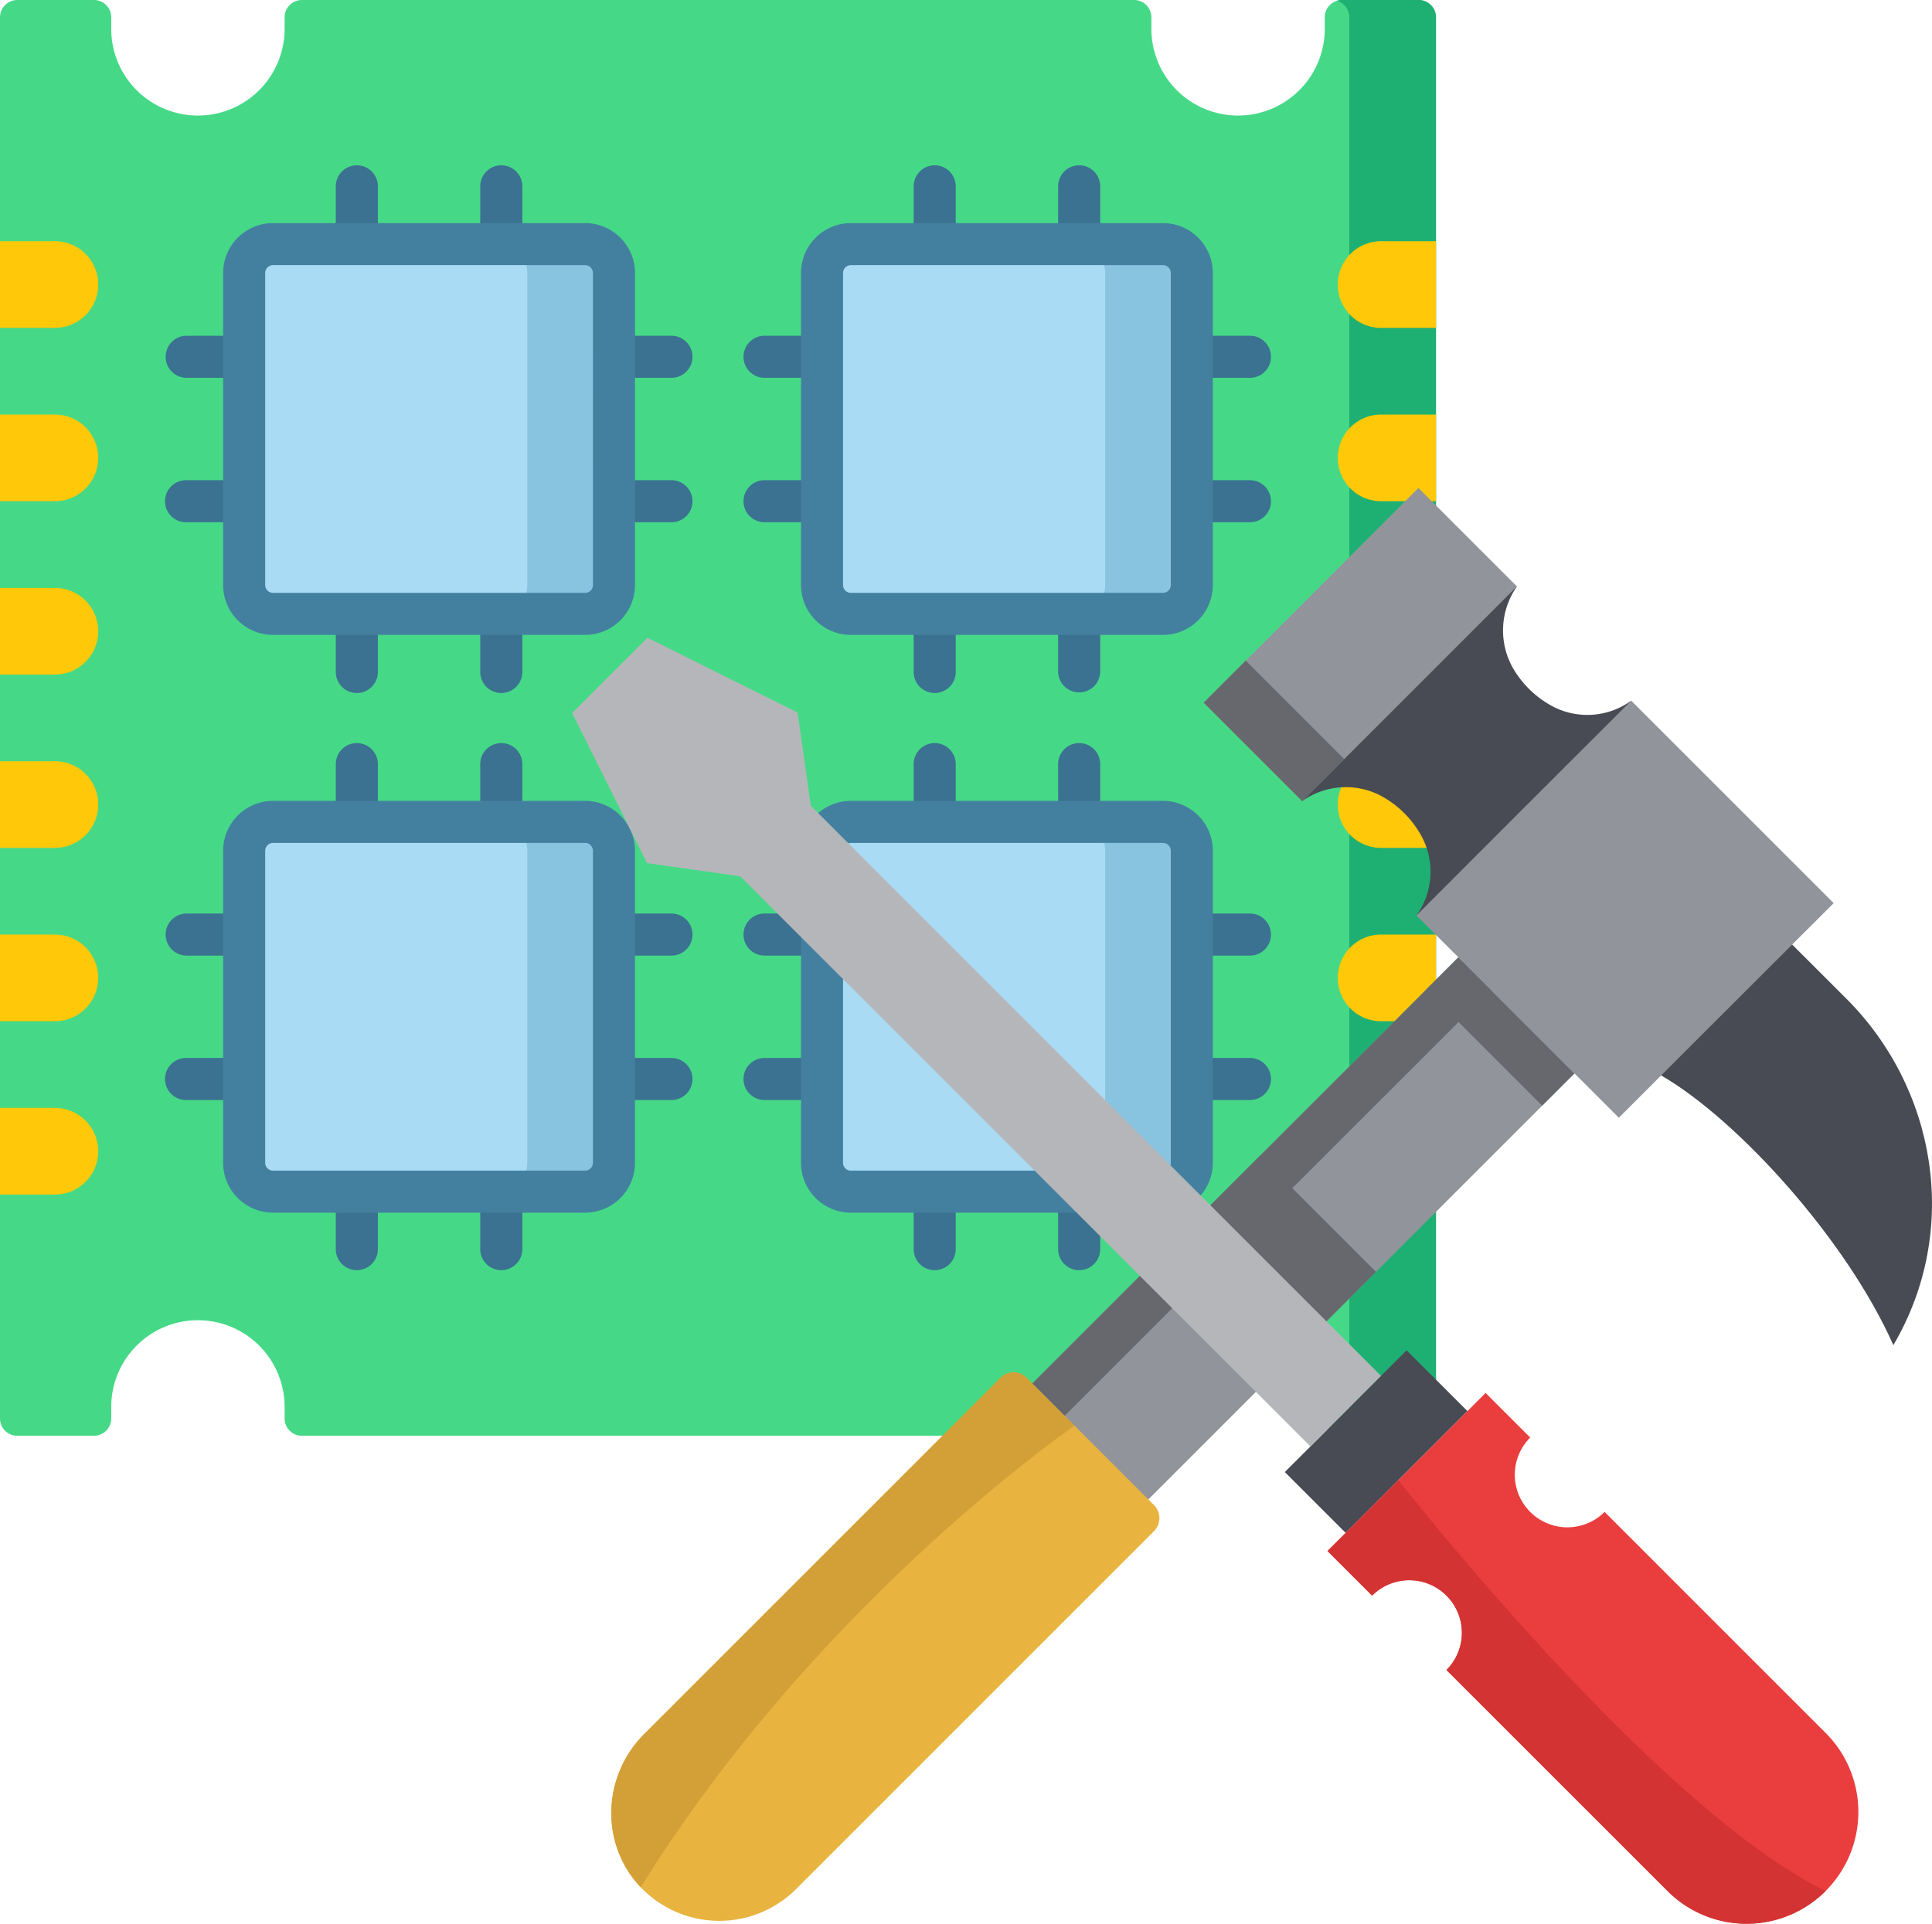 <svg xmlns="http://www.w3.org/2000/svg" width="416.592" height="414.867" viewBox="0 0 416.592 414.867">
  <g id="Group_1743" data-name="Group 1743" transform="translate(-4264 -15501)">
    <g id="multicore" transform="translate(4264 15501)">
      <path id="Path_383" data-name="Path 383" d="M309.638,3.738V305.9a3.738,3.738,0,0,1-3.738,3.738H289.39a3.738,3.738,0,0,1-3.738-3.738v-2.492a18.69,18.69,0,1,0-37.38,0V305.9a3.738,3.738,0,0,1-3.738,3.738H65.105a3.738,3.738,0,0,1-3.738-3.738v-2.492a18.69,18.69,0,1,0-37.38,0V305.9a3.738,3.738,0,0,1-3.738,3.738H3.739A3.738,3.738,0,0,1,0,305.9V3.738A3.738,3.738,0,0,1,3.738,0h16.51a3.738,3.738,0,0,1,3.738,3.738V6.23a18.69,18.69,0,1,0,37.38,0V3.738A3.738,3.738,0,0,1,65.1,0H244.533a3.738,3.738,0,0,1,3.738,3.738V6.23a18.69,18.69,0,1,0,37.38,0V3.738A3.738,3.738,0,0,1,289.389,0H305.9A3.738,3.738,0,0,1,309.638,3.738Z" transform="translate(0 0)" fill="#45d987"/>
      <g id="Group_1733" data-name="Group 1733" transform="translate(288.3 0)">
        <path id="Path_384" data-name="Path 384" d="M494.316,0h-16.51a3.734,3.734,0,0,0-1.09.163,3.739,3.739,0,0,1,2.648,3.575V305.9a3.739,3.739,0,0,1-2.648,3.575,3.731,3.731,0,0,0,1.09.163h16.51a3.738,3.738,0,0,0,3.738-3.738V3.738A3.738,3.738,0,0,0,494.316,0Z" transform="translate(-476.716 0)" fill="#1eb073"/>
      </g>
      <g id="Group_1734" data-name="Group 1734" transform="translate(0 52.022)">
        <path id="Path_385" data-name="Path 385" d="M11.837,104.711H0V86.02H11.837a9.345,9.345,0,0,1,0,18.691Z" transform="translate(0 -86.02)" fill="#ffc808"/>
        <path id="Path_386" data-name="Path 386" d="M11.837,166.521H0v-18.69H11.837a9.345,9.345,0,1,1,0,18.69Z" transform="translate(0 -110.45)" fill="#ffc808"/>
        <path id="Path_387" data-name="Path 387" d="M11.837,228.332H0v-18.69H11.837a9.345,9.345,0,1,1,0,18.69Z" transform="translate(0 -134.88)" fill="#ffc808"/>
        <path id="Path_388" data-name="Path 388" d="M11.837,290.143H0v-18.69H11.837a9.345,9.345,0,1,1,0,18.69Z" transform="translate(0 -159.31)" fill="#ffc808"/>
        <path id="Path_389" data-name="Path 389" d="M11.837,351.954H0v-18.69H11.837a9.345,9.345,0,1,1,0,18.69Z" transform="translate(0 -183.74)" fill="#ffc808"/>
        <path id="Path_390" data-name="Path 390" d="M11.837,413.765H0v-18.69H11.837a9.345,9.345,0,1,1,0,18.69Z" transform="translate(0 -208.17)" fill="#ffc808"/>
      </g>
      <g id="Group_1735" data-name="Group 1735" transform="translate(288.456 52.022)">
        <path id="Path_391" data-name="Path 391" d="M486.319,104.711h11.837V86.02H486.319a9.345,9.345,0,0,0,0,18.691Z" transform="translate(-476.974 -86.02)" fill="#ffc808"/>
        <path id="Path_392" data-name="Path 392" d="M486.319,166.521h11.837v-18.69H486.319a9.345,9.345,0,1,0,0,18.69Z" transform="translate(-476.974 -110.45)" fill="#ffc808"/>
        <path id="Path_393" data-name="Path 393" d="M486.319,228.332h11.837v-18.69H486.319a9.345,9.345,0,1,0,0,18.69Z" transform="translate(-476.974 -134.88)" fill="#ffc808"/>
        <path id="Path_394" data-name="Path 394" d="M486.319,290.143h11.837v-18.69H486.319a9.345,9.345,0,1,0,0,18.69Z" transform="translate(-476.974 -159.31)" fill="#ffc808"/>
        <path id="Path_395" data-name="Path 395" d="M486.319,351.954h11.837v-18.69H486.319a9.345,9.345,0,1,0,0,18.69Z" transform="translate(-476.974 -183.74)" fill="#ffc808"/>
        <path id="Path_396" data-name="Path 396" d="M486.319,413.765h11.837v-18.69H486.319a9.345,9.345,0,1,0,0,18.69Z" transform="translate(-476.974 -208.17)" fill="#ffc808"/>
      </g>
      <g id="Group_1736" data-name="Group 1736" transform="translate(35.649 35.649)">
        <path id="Path_397" data-name="Path 397" d="M75.943,119.728H63.483a4.536,4.536,0,0,0,0,9.071h12.46a4.536,4.536,0,0,0,0-9.071Z" transform="translate(-58.947 -82.97)" fill="#3b7191"/>
        <path id="Path_398" data-name="Path 398" d="M75.943,171.236H63.483a4.536,4.536,0,1,0,0,9.071h12.46a4.536,4.536,0,0,0,0-9.071Z" transform="translate(-58.947 -103.328)" fill="#3b7191"/>
        <path id="Path_399" data-name="Path 399" d="M228.409,119.728H215.949a4.536,4.536,0,0,0,0,9.071h12.461a4.536,4.536,0,0,0,0-9.071Z" transform="translate(-119.207 -82.97)" fill="#3b7191"/>
        <path id="Path_400" data-name="Path 400" d="M228.409,171.236H215.949a4.536,4.536,0,0,0,0,9.071h12.461a4.536,4.536,0,0,0,0-9.071Z" transform="translate(-119.207 -103.328)" fill="#3b7191"/>
        <path id="Path_401" data-name="Path 401" d="M124.264,211.414a4.536,4.536,0,0,0-4.536,4.536V228.41a4.536,4.536,0,1,0,9.071,0V215.95A4.535,4.535,0,0,0,124.264,211.414Z" transform="translate(-82.97 -119.208)" fill="#3b7191"/>
        <path id="Path_402" data-name="Path 402" d="M175.772,211.414a4.536,4.536,0,0,0-4.536,4.536V228.41a4.536,4.536,0,1,0,9.071,0V215.95A4.535,4.535,0,0,0,175.772,211.414Z" transform="translate(-103.328 -119.208)" fill="#3b7191"/>
        <path id="Path_403" data-name="Path 403" d="M124.264,58.947a4.536,4.536,0,0,0-4.536,4.536v12.46a4.536,4.536,0,0,0,9.071,0V63.483a4.536,4.536,0,0,0-4.536-4.536Z" transform="translate(-82.97 -58.947)" fill="#3b7191"/>
        <path id="Path_404" data-name="Path 404" d="M175.772,58.947a4.536,4.536,0,0,0-4.536,4.536v12.46a4.536,4.536,0,1,0,9.071,0V63.483a4.536,4.536,0,0,0-4.536-4.536Z" transform="translate(-103.328 -58.947)" fill="#3b7191"/>
        <path id="Path_405" data-name="Path 405" d="M281.978,119.728H269.518a4.536,4.536,0,0,0,0,9.071h12.461a4.536,4.536,0,0,0,0-9.071Z" transform="translate(-140.38 -82.97)" fill="#3b7191"/>
        <path id="Path_406" data-name="Path 406" d="M281.978,171.236H269.518a4.536,4.536,0,0,0,0,9.071h12.461a4.536,4.536,0,0,0,0-9.071Z" transform="translate(-140.38 -103.328)" fill="#3b7191"/>
        <path id="Path_407" data-name="Path 407" d="M421.986,128.8h12.461a4.536,4.536,0,1,0,0-9.071H421.986a4.536,4.536,0,0,0,0,9.071Z" transform="translate(-200.641 -82.97)" fill="#3b7191"/>
        <path id="Path_408" data-name="Path 408" d="M434.446,171.236h-12.46a4.536,4.536,0,0,0,0,9.071h12.461a4.536,4.536,0,1,0,0-9.071Z" transform="translate(-200.641 -103.328)" fill="#3b7191"/>
        <path id="Path_409" data-name="Path 409" d="M330.3,211.414a4.536,4.536,0,0,0-4.536,4.536V228.41a4.536,4.536,0,1,0,9.071,0V215.95A4.535,4.535,0,0,0,330.3,211.414Z" transform="translate(-164.403 -119.208)" fill="#3b7191"/>
        <path id="Path_410" data-name="Path 410" d="M381.808,211.414a4.536,4.536,0,0,0-4.536,4.536V228.41a4.536,4.536,0,0,0,9.071,0V215.95A4.535,4.535,0,0,0,381.808,211.414Z" transform="translate(-184.761 -119.208)" fill="#3b7191"/>
        <path id="Path_411" data-name="Path 411" d="M330.3,58.947a4.536,4.536,0,0,0-4.536,4.536v12.46a4.536,4.536,0,0,0,9.071,0V63.483a4.536,4.536,0,0,0-4.536-4.536Z" transform="translate(-164.403 -58.947)" fill="#3b7191"/>
        <path id="Path_412" data-name="Path 412" d="M381.808,58.947a4.536,4.536,0,0,0-4.536,4.536v12.46a4.536,4.536,0,0,0,9.071,0V63.483a4.535,4.535,0,0,0-4.536-4.536Z" transform="translate(-184.761 -58.947)" fill="#3b7191"/>
        <path id="Path_413" data-name="Path 413" d="M75.943,325.764H63.483a4.536,4.536,0,0,0,0,9.071h12.46a4.536,4.536,0,0,0,0-9.071Z" transform="translate(-58.947 -164.403)" fill="#3b7191"/>
        <path id="Path_414" data-name="Path 414" d="M75.943,377.272H63.483a4.536,4.536,0,1,0,0,9.071h12.46a4.536,4.536,0,0,0,0-9.071Z" transform="translate(-58.947 -184.761)" fill="#3b7191"/>
        <path id="Path_415" data-name="Path 415" d="M228.409,325.764H215.949a4.536,4.536,0,0,0,0,9.071h12.461a4.536,4.536,0,0,0,0-9.071Z" transform="translate(-119.207 -164.403)" fill="#3b7191"/>
        <path id="Path_416" data-name="Path 416" d="M228.409,377.272H215.949a4.536,4.536,0,0,0,0,9.071h12.461a4.536,4.536,0,0,0,0-9.071Z" transform="translate(-119.207 -184.761)" fill="#3b7191"/>
        <path id="Path_417" data-name="Path 417" d="M124.264,417.45a4.536,4.536,0,0,0-4.536,4.536v12.461a4.536,4.536,0,0,0,9.071,0V421.986A4.536,4.536,0,0,0,124.264,417.45Z" transform="translate(-82.97 -200.641)" fill="#3b7191"/>
        <path id="Path_418" data-name="Path 418" d="M175.772,417.45a4.536,4.536,0,0,0-4.536,4.536v12.461a4.536,4.536,0,0,0,9.071,0V421.986A4.536,4.536,0,0,0,175.772,417.45Z" transform="translate(-103.328 -200.641)" fill="#3b7191"/>
        <path id="Path_419" data-name="Path 419" d="M124.264,264.983a4.536,4.536,0,0,0-4.536,4.536v12.461a4.536,4.536,0,1,0,9.071,0V269.519A4.536,4.536,0,0,0,124.264,264.983Z" transform="translate(-82.97 -140.38)" fill="#3b7191"/>
        <path id="Path_420" data-name="Path 420" d="M175.772,264.983a4.536,4.536,0,0,0-4.536,4.536v12.461a4.536,4.536,0,1,0,9.071,0V269.519A4.536,4.536,0,0,0,175.772,264.983Z" transform="translate(-103.328 -140.38)" fill="#3b7191"/>
        <path id="Path_421" data-name="Path 421" d="M281.978,325.764H269.518a4.536,4.536,0,0,0,0,9.071h12.461a4.536,4.536,0,0,0,0-9.071Z" transform="translate(-140.38 -164.403)" fill="#3b7191"/>
        <path id="Path_422" data-name="Path 422" d="M281.978,377.272H269.518a4.536,4.536,0,0,0,0,9.071h12.461a4.536,4.536,0,0,0,0-9.071Z" transform="translate(-140.38 -184.761)" fill="#3b7191"/>
        <path id="Path_423" data-name="Path 423" d="M434.446,325.764h-12.46a4.536,4.536,0,0,0,0,9.071h12.461a4.536,4.536,0,1,0,0-9.071Z" transform="translate(-200.641 -164.403)" fill="#3b7191"/>
        <path id="Path_424" data-name="Path 424" d="M434.446,377.272h-12.46a4.536,4.536,0,0,0,0,9.071h12.461a4.536,4.536,0,1,0,0-9.071Z" transform="translate(-200.641 -184.761)" fill="#3b7191"/>
        <path id="Path_425" data-name="Path 425" d="M330.3,417.45a4.536,4.536,0,0,0-4.536,4.536v12.461a4.536,4.536,0,0,0,9.071,0V421.986A4.536,4.536,0,0,0,330.3,417.45Z" transform="translate(-164.403 -200.641)" fill="#3b7191"/>
        <path id="Path_426" data-name="Path 426" d="M381.808,417.45a4.536,4.536,0,0,0-4.536,4.536v12.461a4.536,4.536,0,0,0,9.071,0V421.986A4.535,4.535,0,0,0,381.808,417.45Z" transform="translate(-184.761 -200.641)" fill="#3b7191"/>
        <path id="Path_427" data-name="Path 427" d="M330.3,264.983a4.536,4.536,0,0,0-4.536,4.536v12.461a4.536,4.536,0,1,0,9.071,0V269.519A4.536,4.536,0,0,0,330.3,264.983Z" transform="translate(-164.403 -140.38)" fill="#3b7191"/>
        <path id="Path_428" data-name="Path 428" d="M381.808,264.983a4.536,4.536,0,0,0-4.536,4.536v12.461a4.536,4.536,0,1,0,9.071,0V269.519A4.535,4.535,0,0,0,381.808,264.983Z" transform="translate(-184.761 -140.38)" fill="#3b7191"/>
      </g>
      <path id="Path_429" data-name="Path 429" d="M160.566,166.8H93.28a6.23,6.23,0,0,1-6.23-6.23V93.28a6.23,6.23,0,0,1,6.23-6.23h67.286a6.23,6.23,0,0,1,6.23,6.23v67.286A6.231,6.231,0,0,1,160.566,166.8Z" transform="translate(-34.405 -34.405)" fill="#a9dbf5"/>
      <path id="Path_430" data-name="Path 430" d="M196.4,87.05h-18.69a6.23,6.23,0,0,1,6.23,6.23v67.286a6.23,6.23,0,0,1-6.23,6.23H196.4a6.23,6.23,0,0,0,6.23-6.23V93.28a6.231,6.231,0,0,0-6.23-6.23Z" transform="translate(-70.236 -34.405)" fill="#88c3e0"/>
      <path id="Path_431" data-name="Path 431" d="M366.6,166.8H299.316a6.23,6.23,0,0,1-6.23-6.23V93.28a6.23,6.23,0,0,1,6.23-6.23H366.6a6.23,6.23,0,0,1,6.23,6.23v67.286A6.23,6.23,0,0,1,366.6,166.8Z" transform="translate(-115.839 -34.405)" fill="#a9dbf5"/>
      <path id="Path_432" data-name="Path 432" d="M402.433,87.05h-18.69a6.23,6.23,0,0,1,6.23,6.23v67.286a6.23,6.23,0,0,1-6.23,6.23h18.69a6.23,6.23,0,0,0,6.23-6.23V93.28a6.231,6.231,0,0,0-6.23-6.23Z" transform="translate(-151.67 -34.405)" fill="#88c3e0"/>
      <path id="Path_433" data-name="Path 433" d="M160.566,372.832H93.28a6.23,6.23,0,0,1-6.23-6.23V299.316a6.23,6.23,0,0,1,6.23-6.23h67.286a6.23,6.23,0,0,1,6.23,6.23V366.6A6.231,6.231,0,0,1,160.566,372.832Z" transform="translate(-34.405 -115.838)" fill="#a9dbf5"/>
      <path id="Path_434" data-name="Path 434" d="M196.4,293.087h-18.69a6.23,6.23,0,0,1,6.23,6.23V366.6a6.23,6.23,0,0,1-6.23,6.23H196.4a6.23,6.23,0,0,0,6.23-6.23V299.317A6.231,6.231,0,0,0,196.4,293.087Z" transform="translate(-70.236 -115.839)" fill="#88c3e0"/>
      <path id="Path_435" data-name="Path 435" d="M366.6,372.832H299.316a6.23,6.23,0,0,1-6.23-6.23V299.316a6.23,6.23,0,0,1,6.23-6.23H366.6a6.23,6.23,0,0,1,6.23,6.23V366.6A6.231,6.231,0,0,1,366.6,372.832Z" transform="translate(-115.839 -115.838)" fill="#a9dbf5"/>
      <path id="Path_436" data-name="Path 436" d="M402.433,293.087h-18.69a6.23,6.23,0,0,1,6.23,6.23V366.6a6.23,6.23,0,0,1-6.23,6.23h18.69a6.23,6.23,0,0,0,6.23-6.23V299.317A6.23,6.23,0,0,0,402.433,293.087Z" transform="translate(-151.67 -115.839)" fill="#88c3e0"/>
      <g id="Group_1737" data-name="Group 1737" transform="translate(48.109 48.109)">
        <path id="Path_437" data-name="Path 437" d="M157.6,79.55H90.316A10.778,10.778,0,0,0,79.55,90.316V157.6a10.778,10.778,0,0,0,10.766,10.766H157.6A10.778,10.778,0,0,0,168.368,157.6V90.316A10.778,10.778,0,0,0,157.6,79.55ZM159.3,157.6A1.7,1.7,0,0,1,157.6,159.3H90.316a1.7,1.7,0,0,1-1.695-1.695V90.316a1.7,1.7,0,0,1,1.695-1.695H157.6a1.7,1.7,0,0,1,1.695,1.695Z" transform="translate(-79.55 -79.55)" fill="#4380a0"/>
        <path id="Path_438" data-name="Path 438" d="M363.638,79.55H296.352a10.778,10.778,0,0,0-10.766,10.766V157.6a10.778,10.778,0,0,0,10.766,10.766h67.286A10.778,10.778,0,0,0,374.4,157.6V90.316A10.778,10.778,0,0,0,363.638,79.55Zm1.695,78.052a1.7,1.7,0,0,1-1.695,1.695H296.352a1.7,1.7,0,0,1-1.695-1.695V90.316a1.7,1.7,0,0,1,1.695-1.695h67.286a1.7,1.7,0,0,1,1.695,1.695Z" transform="translate(-160.983 -79.55)" fill="#4380a0"/>
        <path id="Path_439" data-name="Path 439" d="M157.6,285.586H90.316A10.778,10.778,0,0,0,79.55,296.352v67.286A10.778,10.778,0,0,0,90.316,374.4H157.6a10.778,10.778,0,0,0,10.766-10.766V296.352A10.778,10.778,0,0,0,157.6,285.586Zm1.695,78.052a1.7,1.7,0,0,1-1.695,1.695H90.316a1.7,1.7,0,0,1-1.695-1.695V296.352a1.7,1.7,0,0,1,1.695-1.695H157.6a1.7,1.7,0,0,1,1.695,1.695Z" transform="translate(-79.55 -160.983)" fill="#4380a0"/>
        <path id="Path_440" data-name="Path 440" d="M363.638,285.586H296.352a10.778,10.778,0,0,0-10.766,10.766v67.286A10.778,10.778,0,0,0,296.352,374.4h67.286A10.778,10.778,0,0,0,374.4,363.638V296.352A10.778,10.778,0,0,0,363.638,285.586Zm1.695,78.052a1.7,1.7,0,0,1-1.695,1.695H296.352a1.7,1.7,0,0,1-1.695-1.695V296.352a1.7,1.7,0,0,1,1.695-1.695h67.286a1.7,1.7,0,0,1,1.695,1.695Z" transform="translate(-160.983 -160.983)" fill="#4380a0"/>
      </g>
    </g>
    <g id="tools-and-utensils" transform="translate(4387.372 15606.229)">
      <path id="Path_453" data-name="Path 453" d="M195.832,284.313l-35.462-.621,10.439-24.4h.006l7.28-7.28V252l29.454-29.454,54.927-54.927.221-.215,6.983,6.976,18.041,18.041-6.963,6.957v.006l-20.643,20.637-3.2,3.2-24.346,24.346L215.8,264.335l-19.966,19.972Z" transform="translate(-71.593 -66.165)" fill="#92949b"/>
      <path id="Path_454" data-name="Path 454" d="M33.883,426.432c-8.811-9.242-8.324-23.953.7-32.987l9.116-9.109,12.084-12.09,55.687-55.681a3.978,3.978,0,0,1,5.621,0l1.216,1.216,9.109,9.109L143.332,342.8l1.216,1.216a3.966,3.966,0,0,1,0,5.621l-77.191,77.2A23.421,23.421,0,0,1,33.883,426.432Z" transform="translate(-19.093 -124.659)" fill="#e8b33f"/>
      <path id="Path_455" data-name="Path 455" d="M177.631,259.29h.006l7.28-7.28V252l29.454-29.454L269.3,167.622l.221-.215,6.983,6.976-6.963,6.957v.007L248.9,201.982l-3.2,3.2-24.346,24.346-16.763,16.763L184.62,266.266l-.007.006Z" transform="translate(-78.415 -66.165)" fill="#66686d"/>
      <path id="Path_456" data-name="Path 456" d="M441.307,174.532c19.252,19.252,24.757,49.734,10.1,74.685-10.152-22.873-33.642-48.674-50.07-58.172l-.8-26.622,29.052-1.6.009.009Z" transform="translate(-166.518 -64.352)" fill="#484b54"/>
      <path id="Path_457" data-name="Path 457" d="M33.883,426.432c-8.811-9.242-8.324-23.953.7-32.987l9.116-9.109,12.084-12.09,55.687-55.681a3.978,3.978,0,0,1,5.621,0l1.216,1.216h.006l9.1,9.109S72.073,364.852,33.883,426.432Z" transform="translate(-19.093 -124.659)" fill="#d39f37"/>
      <path id="Path_458" data-name="Path 458" d="M344.808,59.761l-12.692,35.2L298.5,106.066h0A16.158,16.158,0,0,0,299.92,89.6a21.631,21.631,0,0,0-9.479-9.536,16.261,16.261,0,0,0-16.579,1.362h0l7.3-34.259,39.01-12.047h0a16.508,16.508,0,0,0-.96,17.435,21.685,21.685,0,0,0,9.115,8.666,16.138,16.138,0,0,0,16.487-1.461Z" transform="translate(-116.45 -13.881)" fill="#484b54"/>
      <path id="Path_459" data-name="Path 459" d="M259.981,67.545,238.742,46.305,285.047,0l21.239,21.239S260.858,66.694,259.981,67.545Z" transform="translate(-102.569)" fill="#92949b"/>
      <g id="Group_1739" data-name="Group 1739" transform="translate(135.956 37.239)">
        <path id="Path_460" data-name="Path 460" d="M268.493,83.369,260.5,91.36s-.34.366-.523.523L238.741,70.643l9.066-9.066,21.239,21.239C268.876,83,268.493,83.369,268.493,83.369Z" transform="translate(-238.524 -61.577)" fill="#66686d"/>
        <path id="Path_461" data-name="Path 461" d="M343.083,199.381l-25.017-25.017h-.006l6.741-6.741.221-.215,25.023,25.017Z" transform="translate(-269.874 -103.405)" fill="#66686d"/>
        <path id="Path_462" data-name="Path 462" d="M263.4,275.538l-25.017-25.023,12.352-12.352,25.023,25.017Z" transform="translate(-238.383 -131.37)" fill="#66686d"/>
      </g>
      <path id="Path_463" data-name="Path 463" d="M404.573,119.525l-8.943,8.926L376.31,147.743l-8.934,8.934-9.131,9.131-9.565-9.566,0,0-25.021-25.021,0,0-9.051-9.051c.828-.855,45.455-45.473,46.305-46.305Z" transform="translate(-132.553 -29.985)" fill="#92949b"/>
      <path id="Path_464" data-name="Path 464" d="M293.937,307.508l13.117,13.117-26.262,26.262L267.675,333.77l5.525-5.525,15.213-15.213Z" transform="translate(-114.004 -121.539)" fill="#484b54"/>
      <path id="Path_465" data-name="Path 465" d="M397.359,413.091a24.1,24.1,0,0,1-41.146,17.041l-47.666-47.66a11.34,11.34,0,0,0-16.035-16.041l-9.616-9.616,3.912-3.912,11.369-11.363,14.895-14.9,3.912-3.912,9.616,9.616a11.34,11.34,0,1,0,16.041,16.035l47.66,47.666A24.04,24.04,0,0,1,397.359,413.091Z" transform="translate(-120.02 -127.554)" fill="#ea3d3d"/>
      <path id="Path_466" data-name="Path 466" d="M29.808,53.407,62.19,69.554l2.833,20.09L187.983,212.6l-15.213,15.213L49.81,104.857l-20.09-2.834L13.574,69.641Z" transform="translate(-13.574 -21.108)" fill="#b5b6ba"/>
      <path id="Path_467" data-name="Path 467" d="M390.3,442.428a24.1,24.1,0,0,1-34.088,0l-47.666-47.66a11.34,11.34,0,0,0-16.035-16.041l-9.616-9.616,3.912-3.912,11.369-11.363C298.93,354.8,353.718,424.633,390.3,442.428Z" transform="translate(-120.02 -139.849)" fill="#d33333"/>
    </g>
  </g>
</svg>
